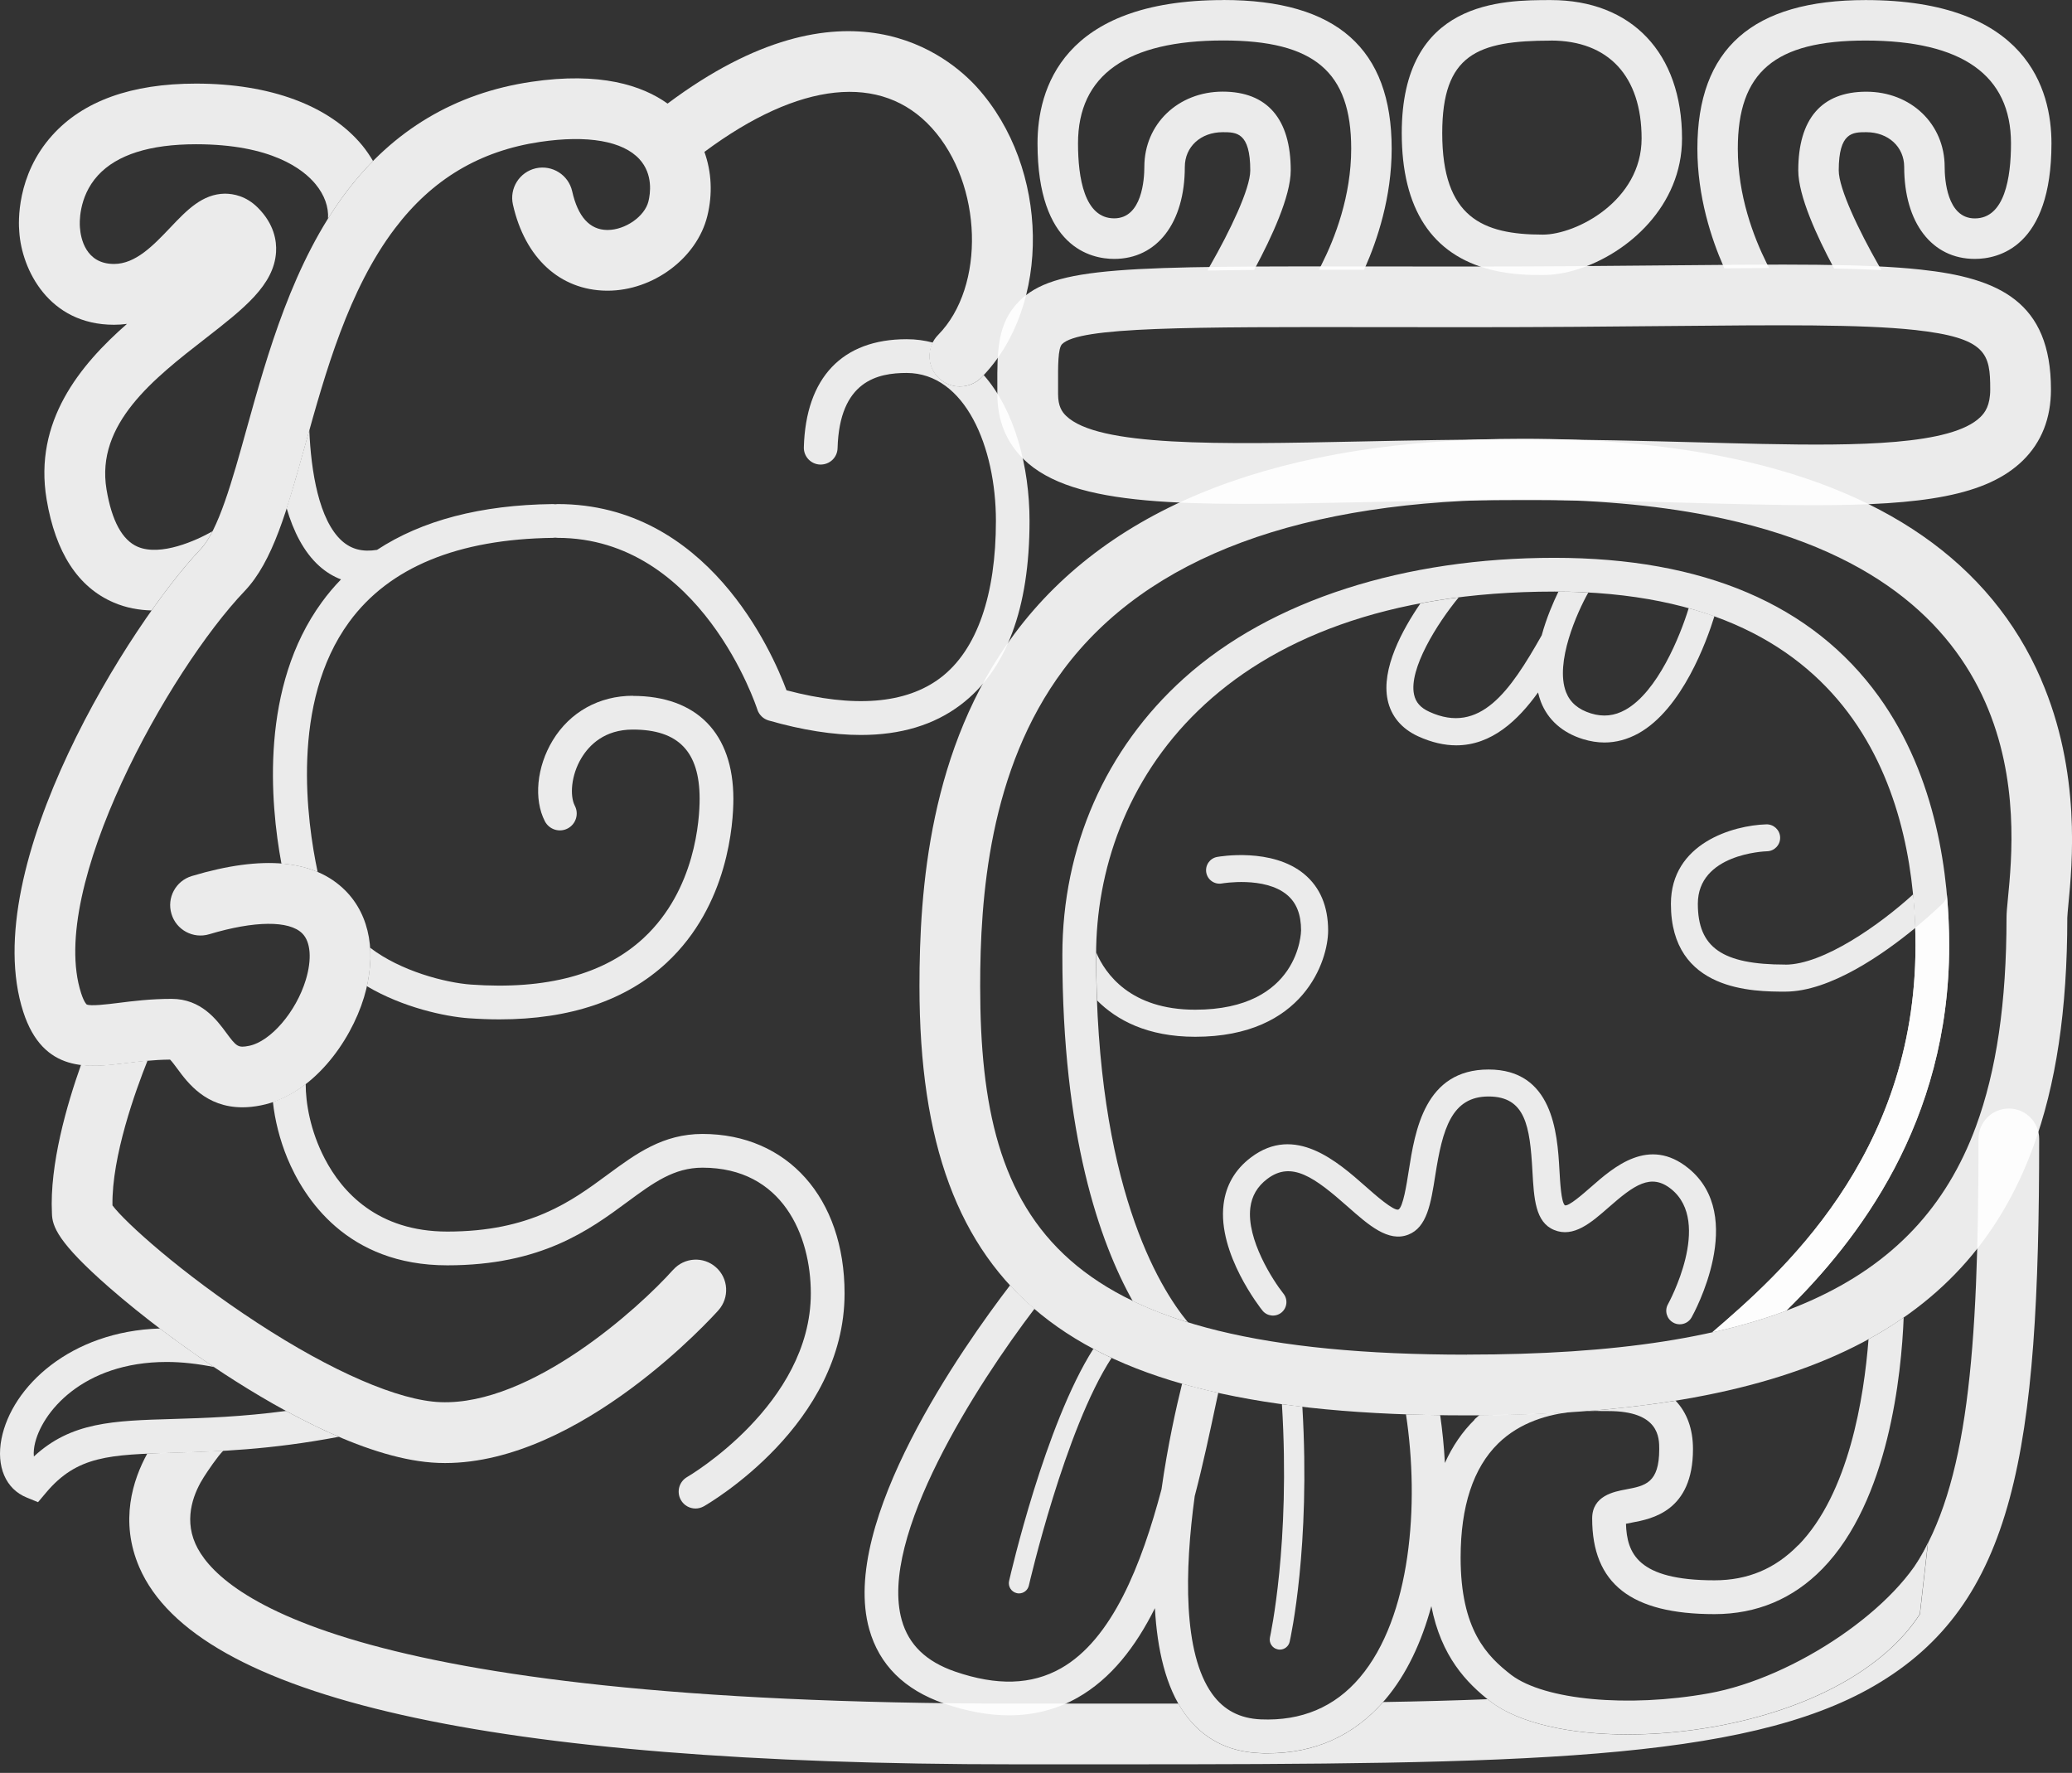 <svg width="90" height="77" viewBox="0 0 90 77" fill="none" xmlns="http://www.w3.org/2000/svg">
<rect x="0" y="0" width="90" height="77" fill="#333333" stroke="none"/>
<path d="M83.424 11.708C80.988 11.444 77.539 11.476 72.317 11.526C69.873 11.55 67.1 11.576 63.9 11.576C62.537 11.576 61.271 11.576 60.093 11.573C48.819 11.558 45.792 11.556 44.265 13.085C43.309 14.044 43.315 15.289 43.321 16.731V17.118C43.321 18.252 43.705 19.201 44.458 19.94C46.627 22.065 51.586 21.965 59.091 21.813C61.213 21.769 63.619 21.719 66.154 21.719C68.853 21.719 71.399 21.786 73.647 21.845C74.644 21.871 75.593 21.898 76.499 21.915C77.311 21.933 78.075 21.942 78.793 21.942C83.5 21.942 86.296 21.537 87.87 19.996C88.675 19.204 89.086 18.17 89.086 16.916C89.086 13.103 86.823 12.074 83.424 11.708ZM86.02 18.114C84.769 19.339 80.654 19.363 76.546 19.281C75.646 19.263 74.699 19.237 73.712 19.21C71.449 19.152 68.885 19.081 66.151 19.081C63.589 19.081 61.169 19.131 59.035 19.175C52.942 19.301 47.682 19.407 46.302 18.056C46.132 17.889 45.959 17.648 45.959 17.118V16.719C45.956 15.902 45.95 15.128 46.132 14.946C46.885 14.193 51.574 14.196 60.087 14.208C61.265 14.208 62.531 14.211 63.897 14.211C67.109 14.211 69.887 14.184 72.34 14.161C77.284 14.114 80.856 14.082 83.139 14.328C86.313 14.671 86.448 15.368 86.448 16.916C86.448 17.607 86.222 17.918 86.023 18.111L86.02 18.114Z" fill="white" fill-opacity="0.9"/>
<path d="M53.14 0.003C46.116 0.003 45.066 3.904 45.066 6.228C45.066 10.755 47.396 11.245 48.396 11.245C50.259 11.245 51.464 9.677 51.464 7.25C51.464 6.374 52.156 5.741 53.111 5.741C53.7 5.741 54.307 5.741 54.307 7.403C54.307 8.203 53.413 10.055 52.572 11.523L52.446 11.746H52.704C53.231 11.734 53.791 11.731 54.386 11.725H54.474L54.515 11.649C55.221 10.333 56.065 8.528 56.065 7.4C56.065 5.164 55.045 3.98 53.111 3.98C51.177 3.98 49.706 5.384 49.706 7.247C49.706 7.772 49.612 9.483 48.396 9.483C47.097 9.483 46.825 7.71 46.825 6.225C46.825 3.262 48.95 1.758 53.14 1.758C57.082 1.758 58.691 3.118 58.691 6.456C58.691 8.516 57.987 10.339 57.398 11.503L57.29 11.717H59.251L59.289 11.632C59.819 10.439 60.449 8.575 60.449 6.456C60.449 2.113 58.058 0 53.14 0V0.003Z" fill="white" fill-opacity="0.9"/>
<path d="M81.037 0.003C76.12 0.003 73.728 2.113 73.728 6.459C73.728 8.549 74.344 10.389 74.86 11.564L74.898 11.652H74.995C75.557 11.646 76.094 11.643 76.609 11.643H76.844L76.738 11.432C76.167 10.287 75.484 8.493 75.484 6.459C75.484 3.124 77.093 1.761 81.034 1.761C85.225 1.761 87.35 3.265 87.35 6.228C87.35 7.713 87.078 9.486 85.779 9.486C84.566 9.486 84.469 7.775 84.469 7.25C84.469 5.386 83.007 3.983 81.064 3.983C79.121 3.983 78.11 5.164 78.11 7.403C78.11 8.516 78.936 10.292 79.628 11.588L79.669 11.664H79.754C80.39 11.678 80.947 11.693 81.454 11.717L81.72 11.728L81.588 11.497C80.756 10.037 79.868 8.197 79.868 7.403C79.868 5.741 80.475 5.741 81.064 5.741C82.019 5.741 82.711 6.377 82.711 7.25C82.711 9.677 83.915 11.245 85.779 11.245C86.781 11.245 89.108 10.755 89.108 6.228C89.108 3.904 88.059 0.003 81.034 0.003L81.037 0.003Z" fill="white" fill-opacity="0.9"/>
<path d="M67.363 0.003C65.262 0.003 60.887 0.003 60.887 5.779C60.887 9.07 62.194 11.069 64.77 11.717C65.678 11.945 66.513 11.945 67.012 11.945C67.51 11.945 67.993 11.863 68.518 11.699C70.704 11.019 73.061 8.95 73.061 6.014C73.061 2.306 70.877 0.003 67.36 0.003L67.363 0.003ZM67.363 1.761C69.869 1.761 71.305 3.312 71.305 6.014C71.305 8.716 68.471 10.19 67.015 10.19C64.392 10.19 62.645 9.44 62.645 5.782C62.645 2.365 64.166 1.764 67.363 1.764V1.761Z" fill="white" fill-opacity="0.9"/>
<path d="M42.437 3.792C41.229 2.459 36.775 -1.316 28.997 4.499C27.898 3.713 26.072 3.107 23.068 3.555C19.777 4.044 17.081 5.647 15.053 8.323C12.726 11.389 11.613 15.395 10.716 18.615C10.083 20.895 9.482 23.047 8.714 23.852C5.693 27.017 -1.03 37.641 1.012 43.951C1.88 46.623 3.867 46.374 5.467 46.175C6.033 46.105 6.674 46.026 7.387 46.02C7.472 46.102 7.606 46.286 7.7 46.412C8.151 47.025 8.937 48.092 10.531 48.092C10.78 48.092 11.05 48.065 11.337 48.007C13.567 47.561 15.22 45.264 15.809 43.321C16.375 41.454 16.082 39.763 15 38.678C13.658 37.333 11.416 37.122 8.33 38.048C7.633 38.259 7.237 38.992 7.448 39.692C7.656 40.39 8.392 40.785 9.089 40.575C11.053 39.986 12.565 39.971 13.131 40.542C13.497 40.909 13.553 41.662 13.283 42.556C12.861 43.948 11.753 45.234 10.818 45.422C10.335 45.519 10.27 45.454 9.822 44.847C9.417 44.299 8.741 43.382 7.454 43.382C6.548 43.382 5.769 43.479 5.142 43.558C4.652 43.619 3.914 43.71 3.761 43.622C3.761 43.622 3.653 43.534 3.524 43.136C2.044 38.567 7.354 29.098 10.625 25.672C11.85 24.389 12.471 22.153 13.259 19.322C14.139 16.163 15.135 12.581 17.157 9.917C18.778 7.781 20.838 6.553 23.458 6.163C25.524 5.856 27.057 6.125 27.778 6.916C28.376 7.573 28.247 8.417 28.165 8.748C28.003 9.402 27.159 9.988 26.389 9.988H26.371C25.612 9.979 25.102 9.413 24.853 8.306C24.692 7.596 23.988 7.151 23.276 7.309C22.567 7.47 22.119 8.174 22.28 8.886C22.802 11.207 24.323 12.602 26.345 12.625C26.359 12.625 26.374 12.625 26.389 12.625C28.373 12.625 30.272 11.21 30.723 9.384C30.96 8.429 30.908 7.459 30.597 6.597C34.718 3.532 38.293 3.145 40.479 5.562C42.683 7.998 42.815 12.447 40.749 14.545C40.239 15.063 40.245 15.899 40.763 16.409C41.021 16.661 41.355 16.787 41.689 16.787C42.023 16.787 42.372 16.655 42.63 16.394C45.687 13.29 45.593 7.283 42.437 3.792Z" fill="white" fill-opacity="0.9"/>
<path d="M29.241 55.145C27.77 56.795 23.081 61.048 19.134 60.898C17.328 60.831 14.427 59.577 11.174 57.452C7.868 55.295 5.424 53.076 4.885 52.353C4.85 50.225 5.893 47.353 6.409 46.063C6.075 46.093 5.761 46.131 5.468 46.169C4.847 46.245 4.17 46.33 3.519 46.248C2.901 47.989 2.151 50.58 2.256 52.693C2.265 53.258 2.502 53.956 4.747 55.919C6.183 57.173 7.953 58.504 9.732 59.664C12.346 61.37 16.083 63.427 19.034 63.536C19.134 63.539 19.233 63.542 19.333 63.542C25.218 63.542 30.962 57.179 31.208 56.904C31.691 56.359 31.644 55.526 31.102 55.043C30.557 54.556 29.725 54.606 29.241 55.148V55.145Z" fill="white" fill-opacity="0.9"/>
<path d="M12.428 61.279C10.482 61.537 8.888 61.587 7.52 61.628C4.911 61.704 3.091 61.757 1.471 63.258C1.45 63.053 1.488 62.842 1.5 62.774C1.776 61.373 3.575 59.152 7.241 59.152C7.901 59.152 8.583 59.231 9.293 59.372C8.492 58.835 7.701 58.273 6.945 57.698C3.062 57.818 0.51 60.221 0.064 62.493C-0.17 63.694 0.249 64.67 1.157 65.039L1.652 65.242L1.995 64.834C3.352 63.219 4.762 63.178 7.566 63.096C9.433 63.041 11.704 62.973 14.72 62.402C13.946 62.071 13.176 61.687 12.434 61.285L12.428 61.279Z" fill="white" fill-opacity="0.9"/>
<path d="M30.516 49.249C28.793 49.249 27.626 50.107 26.392 51.016C24.819 52.176 23.034 53.489 19.429 53.489C16.396 53.489 14.86 51.769 14.107 50.324C13.468 49.099 13.278 47.886 13.278 47.08C12.844 47.417 12.366 47.684 11.854 47.857C11.938 48.639 12.147 49.489 12.481 50.301C13.202 52.039 15.06 54.955 19.429 54.955C23.514 54.955 25.592 53.425 27.26 52.194C28.382 51.368 29.27 50.714 30.513 50.714C33.986 50.714 35.219 53.656 35.219 56.174C35.219 61.003 29.9 64.119 29.848 64.148C29.496 64.35 29.376 64.796 29.575 65.147C29.71 65.385 29.956 65.517 30.211 65.517C30.334 65.517 30.46 65.484 30.574 65.42C30.823 65.276 36.685 61.859 36.685 56.174C36.685 52.033 34.205 49.249 30.513 49.249H30.516Z" fill="white" fill-opacity="0.9"/>
<path d="M27.494 30.218C26.026 30.218 24.757 30.924 24.009 32.155C23.312 33.304 23.174 34.716 23.669 35.672C23.857 36.029 24.299 36.17 24.657 35.982C25.015 35.795 25.155 35.352 24.968 34.995C24.748 34.57 24.798 33.676 25.258 32.917C25.598 32.354 26.263 31.686 27.488 31.686C29.466 31.686 30.389 32.641 30.389 34.693C30.389 35.581 30.213 38.64 27.96 40.736C26.26 42.318 23.734 42.998 20.452 42.761C19.341 42.679 17.401 42.178 16.073 41.158C16.111 41.685 16.067 42.248 15.935 42.831C17.506 43.763 19.341 44.15 20.346 44.223C20.809 44.255 21.258 44.273 21.694 44.273C24.76 44.273 27.198 43.447 28.959 41.811C31.647 39.312 31.855 35.733 31.855 34.696C31.855 31.853 30.263 30.224 27.488 30.224L27.494 30.218Z" fill="white" fill-opacity="0.9"/>
<path d="M4.949 14.105C5.145 14.105 5.333 14.093 5.515 14.067C3.466 15.86 1.459 18.304 2.024 21.686C2.411 23.999 3.39 25.508 4.943 26.17C5.482 26.402 6.036 26.498 6.584 26.513C7.376 25.394 8.12 24.473 8.718 23.846C8.897 23.659 9.067 23.395 9.231 23.073C8.536 23.471 6.986 24.174 5.981 23.747C5.31 23.459 4.855 22.621 4.627 21.256C4.152 18.407 6.687 16.438 8.923 14.7C10.585 13.407 11.9 12.387 11.991 10.949C12.021 10.462 11.909 9.732 11.203 9.023C10.69 8.51 10.142 8.414 9.77 8.411C8.788 8.422 8.111 9.132 7.399 9.882C6.658 10.661 5.89 11.464 4.952 11.464C3.721 11.464 3.504 10.348 3.472 9.882C3.472 9.85 3.472 9.858 3.469 9.826C3.466 9.776 3.375 8.572 4.257 7.614C5.078 6.72 6.511 6.265 8.516 6.265C11.789 6.265 13.172 7.35 13.706 7.997C14.093 8.466 14.28 8.988 14.248 9.495C14.5 9.091 14.77 8.698 15.057 8.317C15.417 7.842 15.801 7.4 16.203 6.992C16.065 6.761 15.912 6.532 15.737 6.318C14.304 4.583 11.739 3.631 8.513 3.631C5.708 3.631 3.607 4.387 2.268 5.879C0.703 7.619 0.802 9.677 0.837 10.058C0.94 11.696 2.112 14.105 4.952 14.105H4.949Z" fill="white" fill-opacity="0.9"/>
<path d="M72.96 57.516C72.864 57.516 72.764 57.493 72.676 57.44C72.395 57.282 72.292 56.924 72.451 56.643C72.471 56.608 74.396 53.1 72.594 51.646C71.712 50.934 70.976 51.47 69.871 52.44C69.124 53.094 68.353 53.771 67.504 53.419C66.686 53.082 66.63 52.056 66.563 50.867C66.454 48.906 66.261 47.622 64.655 47.622C63.049 47.622 62.656 49.041 62.343 51.048C62.152 52.262 61.988 53.308 61.168 53.624C60.3 53.961 59.447 53.208 58.545 52.411C57.12 51.154 56.109 50.392 55.043 51.204C54.615 51.529 54.374 51.939 54.31 52.452C54.14 53.827 55.292 55.614 55.749 56.186C55.951 56.438 55.91 56.807 55.658 57.009C55.406 57.211 55.037 57.17 54.835 56.918C54.755 56.819 52.883 54.448 53.147 52.309C53.249 51.476 53.648 50.79 54.333 50.272C56.247 48.818 58.096 50.453 59.321 51.532C59.717 51.884 60.546 52.613 60.746 52.531C60.945 52.417 61.097 51.444 61.188 50.864C61.464 49.105 61.883 46.45 64.658 46.45C67.433 46.45 67.647 49.173 67.735 50.802C67.767 51.356 67.811 52.194 67.97 52.347C68.131 52.411 68.761 51.854 69.101 51.558C70.103 50.679 71.621 49.352 73.333 50.735C75.903 52.81 73.576 57.038 73.476 57.217C73.368 57.408 73.171 57.516 72.963 57.516H72.96Z" fill="white" fill-opacity="0.9"/>
<path d="M87.258 48.145C86.528 48.145 85.939 48.734 85.939 49.463C85.939 58.777 85.467 64.518 83.155 68.043C83.398 67.698 83.598 67.355 83.747 67.015L83.395 70.104C81.871 72.466 78.624 74.248 74.486 74.989C73.194 75.221 71.913 75.332 70.709 75.332C68.18 75.332 65.993 74.84 64.768 73.919C64.719 73.881 64.666 73.84 64.616 73.799C63.198 73.855 61.685 73.896 60.079 73.922C58.775 75.399 57.09 76.15 55.068 76.15C54.948 76.15 54.825 76.15 54.699 76.141C53.327 76.082 52.237 75.505 51.463 74.429C51.364 74.288 51.27 74.142 51.182 73.99C49.644 73.99 48.043 73.99 46.37 73.99H44.058C14.725 73.99 9.409 69.134 8.486 67.044C7.961 65.86 8.474 64.746 8.852 64.154C9.016 63.897 9.453 63.246 9.699 63.006C8.928 63.05 8.219 63.07 7.56 63.091C7.141 63.102 6.757 63.114 6.396 63.132C5.775 64.26 5.183 66.062 6.054 68.076C8.515 73.749 21.302 76.627 44.055 76.627H46.367C47.091 76.627 47.803 76.627 48.504 76.627C65.944 76.627 75.729 76.504 81.391 73.228C87.536 69.67 88.574 63.023 88.574 49.463C88.574 48.734 87.982 48.145 87.255 48.145H87.258Z" fill="white" fill-opacity="0.9"/>
<path d="M42.635 16.391C42.377 16.652 42.037 16.784 41.694 16.784C41.352 16.784 41.026 16.658 40.768 16.406C40.352 15.995 40.27 15.377 40.519 14.879C40.162 14.785 39.784 14.732 39.379 14.732C36.586 14.732 35.001 16.4 34.916 19.424C34.904 19.829 35.224 20.166 35.628 20.177C36.041 20.183 36.37 19.87 36.381 19.465C36.463 16.535 38.131 16.198 39.379 16.198C41.926 16.198 43.259 19.43 43.259 22.622C43.259 25.813 42.448 28.234 40.844 29.444C39.344 30.575 37.096 30.754 34.163 29.98C33.541 28.307 30.728 21.892 24.219 21.892C24.184 21.892 24.155 21.898 24.119 21.901C24.087 21.898 24.055 21.892 24.02 21.892H24.011C20.881 21.93 18.329 22.601 16.377 23.882C15.75 23.981 15.263 23.858 14.853 23.492C13.848 22.592 13.511 20.465 13.434 18.683C13.376 18.897 13.314 19.108 13.256 19.319C12.977 20.315 12.722 21.235 12.45 22.071C12.74 23.064 13.188 23.973 13.871 24.585C14.155 24.84 14.472 25.034 14.812 25.165C14.513 25.473 14.235 25.801 13.98 26.153C11.301 29.822 11.729 34.839 12.224 37.506C12.807 37.553 13.335 37.673 13.798 37.873C13.332 35.686 12.605 30.517 15.166 27.015C16.901 24.641 19.882 23.413 24.026 23.36C24.055 23.36 24.084 23.354 24.114 23.351C24.146 23.354 24.178 23.36 24.213 23.36C30.458 23.36 32.87 30.734 32.894 30.81C32.967 31.044 33.155 31.226 33.392 31.293C34.857 31.712 36.191 31.921 37.392 31.921C39.121 31.921 40.569 31.487 41.721 30.616C43.711 29.116 44.719 26.428 44.719 22.625C44.719 20.28 44.08 17.824 42.729 16.289C42.697 16.324 42.664 16.362 42.629 16.394L42.635 16.391Z" fill="white" fill-opacity="0.9"/>
<path d="M88.656 29.499C86.464 24.444 81.775 21.182 74.724 19.805C72.183 19.307 69.299 19.055 66.152 19.055C55.687 19.055 48.258 21.903 44.073 27.518C40.365 32.492 39.938 38.64 39.938 42.834C39.938 49.642 41.614 54.169 45.213 57.085C48.908 60.077 54.79 61.472 63.717 61.472C77.751 61.472 85.336 57.888 88.301 49.85C89.307 47.124 89.796 43.856 89.796 39.859C89.796 39.777 89.822 39.513 89.843 39.279C90.01 37.559 90.406 33.535 88.653 29.499H88.656ZM63.717 58.835C45.945 58.835 42.575 53.211 42.575 42.834C42.575 39.015 42.95 33.438 46.186 29.095C49.846 24.183 56.563 21.692 66.152 21.692C69.129 21.692 71.843 21.927 74.217 22.393C88.568 25.2 87.551 35.604 87.217 39.021C87.182 39.384 87.156 39.645 87.156 39.856C87.156 43.537 86.719 46.506 85.825 48.932C83.264 55.872 76.652 58.832 63.714 58.832L63.717 58.835Z" fill="white" fill-opacity="0.9"/>
<path d="M51.423 29.462C48.02 32.524 46.145 36.791 46.145 41.474C46.145 49.311 47.762 53.935 49.198 56.502C49.922 56.851 50.722 57.162 51.601 57.431C50.324 55.89 47.61 51.438 47.61 41.474C47.61 34.195 52.823 25.693 67.52 25.693C81.165 25.693 83.202 35.329 83.202 41.073C83.202 50.257 77.244 55.392 74.381 57.859C74.381 57.859 74.375 57.862 74.372 57.865C75.536 57.604 76.608 57.291 77.593 56.922C80.67 53.903 84.665 48.777 84.665 41.073C84.665 38.069 84.134 33.752 81.605 30.247C78.724 26.253 73.985 24.227 67.517 24.227C61.05 24.227 55.224 26.039 51.42 29.465L51.423 29.462Z" fill="white" fill-opacity="0.9"/>
<path d="M73.351 26.413C72.976 27.635 71.998 30.047 70.603 30.827C70.122 31.096 69.632 31.146 69.108 30.985C68.554 30.815 68.199 30.51 68.024 30.062C67.525 28.778 68.513 26.577 68.991 25.733C68.569 25.71 68.138 25.698 67.692 25.695C67.464 26.164 67.171 26.844 66.966 27.594L66.957 27.609C65.594 30.015 64.287 31.926 62.08 30.912C61.702 30.739 61.491 30.499 61.421 30.162C61.184 29.06 62.423 27.081 63.361 25.944C62.789 26.018 62.236 26.106 61.699 26.205C60.914 27.348 59.985 29.048 60.275 30.405C60.425 31.105 60.879 31.647 61.591 31.976C62.192 32.251 62.746 32.371 63.255 32.371C64.791 32.371 65.937 31.284 66.807 30.074C66.84 30.214 66.881 30.349 66.93 30.481C67.235 31.266 67.868 31.826 68.762 32.102C69.076 32.198 69.386 32.248 69.691 32.248C70.198 32.248 70.693 32.113 71.171 31.85C73.067 30.792 74.131 27.855 74.468 26.765C74.111 26.636 73.738 26.519 73.351 26.413Z" fill="white" fill-opacity="0.9"/>
<path d="M47.651 43.449C48.495 44.296 49.829 45.029 51.915 45.029C56.651 45.029 57.689 41.696 57.689 40.416C57.689 39.364 57.34 38.54 56.654 37.966C55.253 36.799 52.965 37.201 52.868 37.218C52.548 37.277 52.34 37.582 52.396 37.898C52.455 38.218 52.757 38.426 53.076 38.37C53.093 38.367 54.931 38.051 55.904 38.865C56.314 39.208 56.514 39.715 56.514 40.413C56.514 40.448 56.461 43.853 51.913 43.853C49.093 43.853 48.006 42.285 47.613 41.362C47.613 41.398 47.613 41.433 47.613 41.468C47.613 42.154 47.628 42.81 47.651 43.446V43.449Z" fill="white" fill-opacity="0.9"/>
<path d="M77.543 41.893C74.811 41.893 73.748 41.154 73.748 39.255C73.748 37.092 76.631 36.975 76.754 36.972C77.077 36.964 77.332 36.694 77.323 36.371C77.314 36.049 77.044 35.794 76.722 35.803C75.289 35.844 72.578 36.618 72.578 39.258C72.578 43.068 76.186 43.068 77.546 43.068C79.494 43.068 81.812 41.436 83.196 40.298C83.181 39.83 83.152 39.343 83.102 38.842C81.637 40.175 79.195 41.896 77.546 41.896L77.543 41.893Z" fill="white" fill-opacity="0.9"/>
<path d="M84.569 38.852C84.557 38.986 84.504 39.115 84.402 39.218C84.387 39.233 83.921 39.696 83.191 40.296C83.2 40.56 83.203 40.821 83.203 41.07C83.203 50.255 77.245 55.389 74.382 57.857C74.382 57.857 74.376 57.859 74.373 57.862C75.537 57.602 76.609 57.288 77.594 56.919C80.671 53.9 84.665 48.775 84.665 41.07C84.665 40.39 84.636 39.643 84.566 38.852H84.569Z" fill="white" fill-opacity="0.9"/>
<path d="M44.165 69.192C44.197 69.201 44.23 69.204 44.262 69.204C44.464 69.204 44.643 69.066 44.69 68.861C44.707 68.784 46.258 62.076 48.283 58.976C48.013 58.85 47.749 58.721 47.491 58.583C45.396 61.877 43.901 68.351 43.831 68.664C43.778 68.902 43.925 69.136 44.162 69.192H44.165Z" fill="white" fill-opacity="0.9"/>
<path d="M55.163 71.109C55.11 71.346 55.257 71.581 55.494 71.633C55.526 71.642 55.559 71.645 55.591 71.645C55.793 71.645 55.972 71.507 56.019 71.302C56.057 71.126 56.93 67.193 56.57 61.098C56.268 61.062 55.972 61.024 55.682 60.986C56.057 67.053 55.172 71.065 55.163 71.109Z" fill="white" fill-opacity="0.9"/>
<path d="M64.053 61.657C63.517 62.182 63.089 62.812 62.761 63.539C62.723 62.832 62.653 62.138 62.556 61.461C62.052 61.455 61.553 61.44 61.07 61.426C61.662 65.317 61.296 70.232 59.062 72.861C57.975 74.141 56.531 74.751 54.763 74.675C53.849 74.634 53.16 74.273 52.653 73.57C51.381 71.803 51.452 68.219 51.894 64.98C52.252 63.615 52.545 62.234 52.82 60.942C52.853 60.79 52.885 60.64 52.917 60.491C52.375 60.371 51.85 60.239 51.346 60.095C51.094 61.109 50.719 62.782 50.452 64.679C49.582 67.961 48.31 71.199 46.08 72.459C44.805 73.18 43.299 73.224 41.479 72.597C40.227 72.163 39.471 71.434 39.169 70.364C38.156 66.765 42.44 60.118 44.934 56.842C44.559 56.52 44.204 56.183 43.873 55.822C41.851 58.463 36.447 66.1 37.757 70.76C38.191 72.304 39.281 73.388 40.998 73.983C41.995 74.326 42.938 74.499 43.826 74.499C44.905 74.499 45.898 74.244 46.798 73.737C48.252 72.916 49.33 71.522 50.165 69.845C50.265 71.633 50.634 73.277 51.461 74.426C52.237 75.501 53.324 76.079 54.696 76.137C54.819 76.143 54.942 76.146 55.065 76.146C57.14 76.146 58.857 75.361 60.176 73.807C61.105 72.711 61.753 71.305 62.172 69.757C62.6 71.938 63.687 73.084 64.763 73.916C65.988 74.836 68.174 75.328 70.703 75.328C71.907 75.328 73.188 75.217 74.481 74.986C78.621 74.244 81.869 72.462 83.389 70.1L83.741 67.011C82.528 69.775 77.965 72.873 74.223 73.544C70.706 74.174 67.098 73.837 65.65 72.749C64.584 71.926 63.444 70.783 63.444 67.65C63.444 65.423 63.992 63.758 65.07 62.697C66.031 61.754 67.277 61.428 68.273 61.32C66.999 61.405 65.659 61.452 64.256 61.461C64.185 61.522 64.112 61.584 64.042 61.651L64.053 61.657Z" fill="white" fill-opacity="0.9"/>
<path d="M78.108 67.109C77.106 68.134 75.916 68.635 74.469 68.635C71.122 68.635 70.668 67.454 70.626 66.18C70.712 66.162 70.808 66.141 70.89 66.127C71.749 65.966 73.537 65.632 73.537 62.938C73.537 62.062 73.276 61.353 72.781 60.834C71.567 61.031 70.281 61.18 68.918 61.285C69.214 61.274 69.469 61.28 69.654 61.285C69.736 61.285 69.806 61.285 69.862 61.285C72.071 61.285 72.071 62.443 72.071 62.938C72.071 64.415 71.462 64.53 70.621 64.688C70.108 64.785 69.158 64.96 69.158 65.948C69.158 68.782 70.846 70.104 74.469 70.104C76.306 70.104 77.883 69.441 79.157 68.137C82.047 65.177 82.592 59.662 82.689 57.221C82.205 57.555 81.698 57.871 81.162 58.164C80.966 60.694 80.309 64.864 78.111 67.114L78.108 67.109Z" fill="white" fill-opacity="0.9"/>
</svg>
